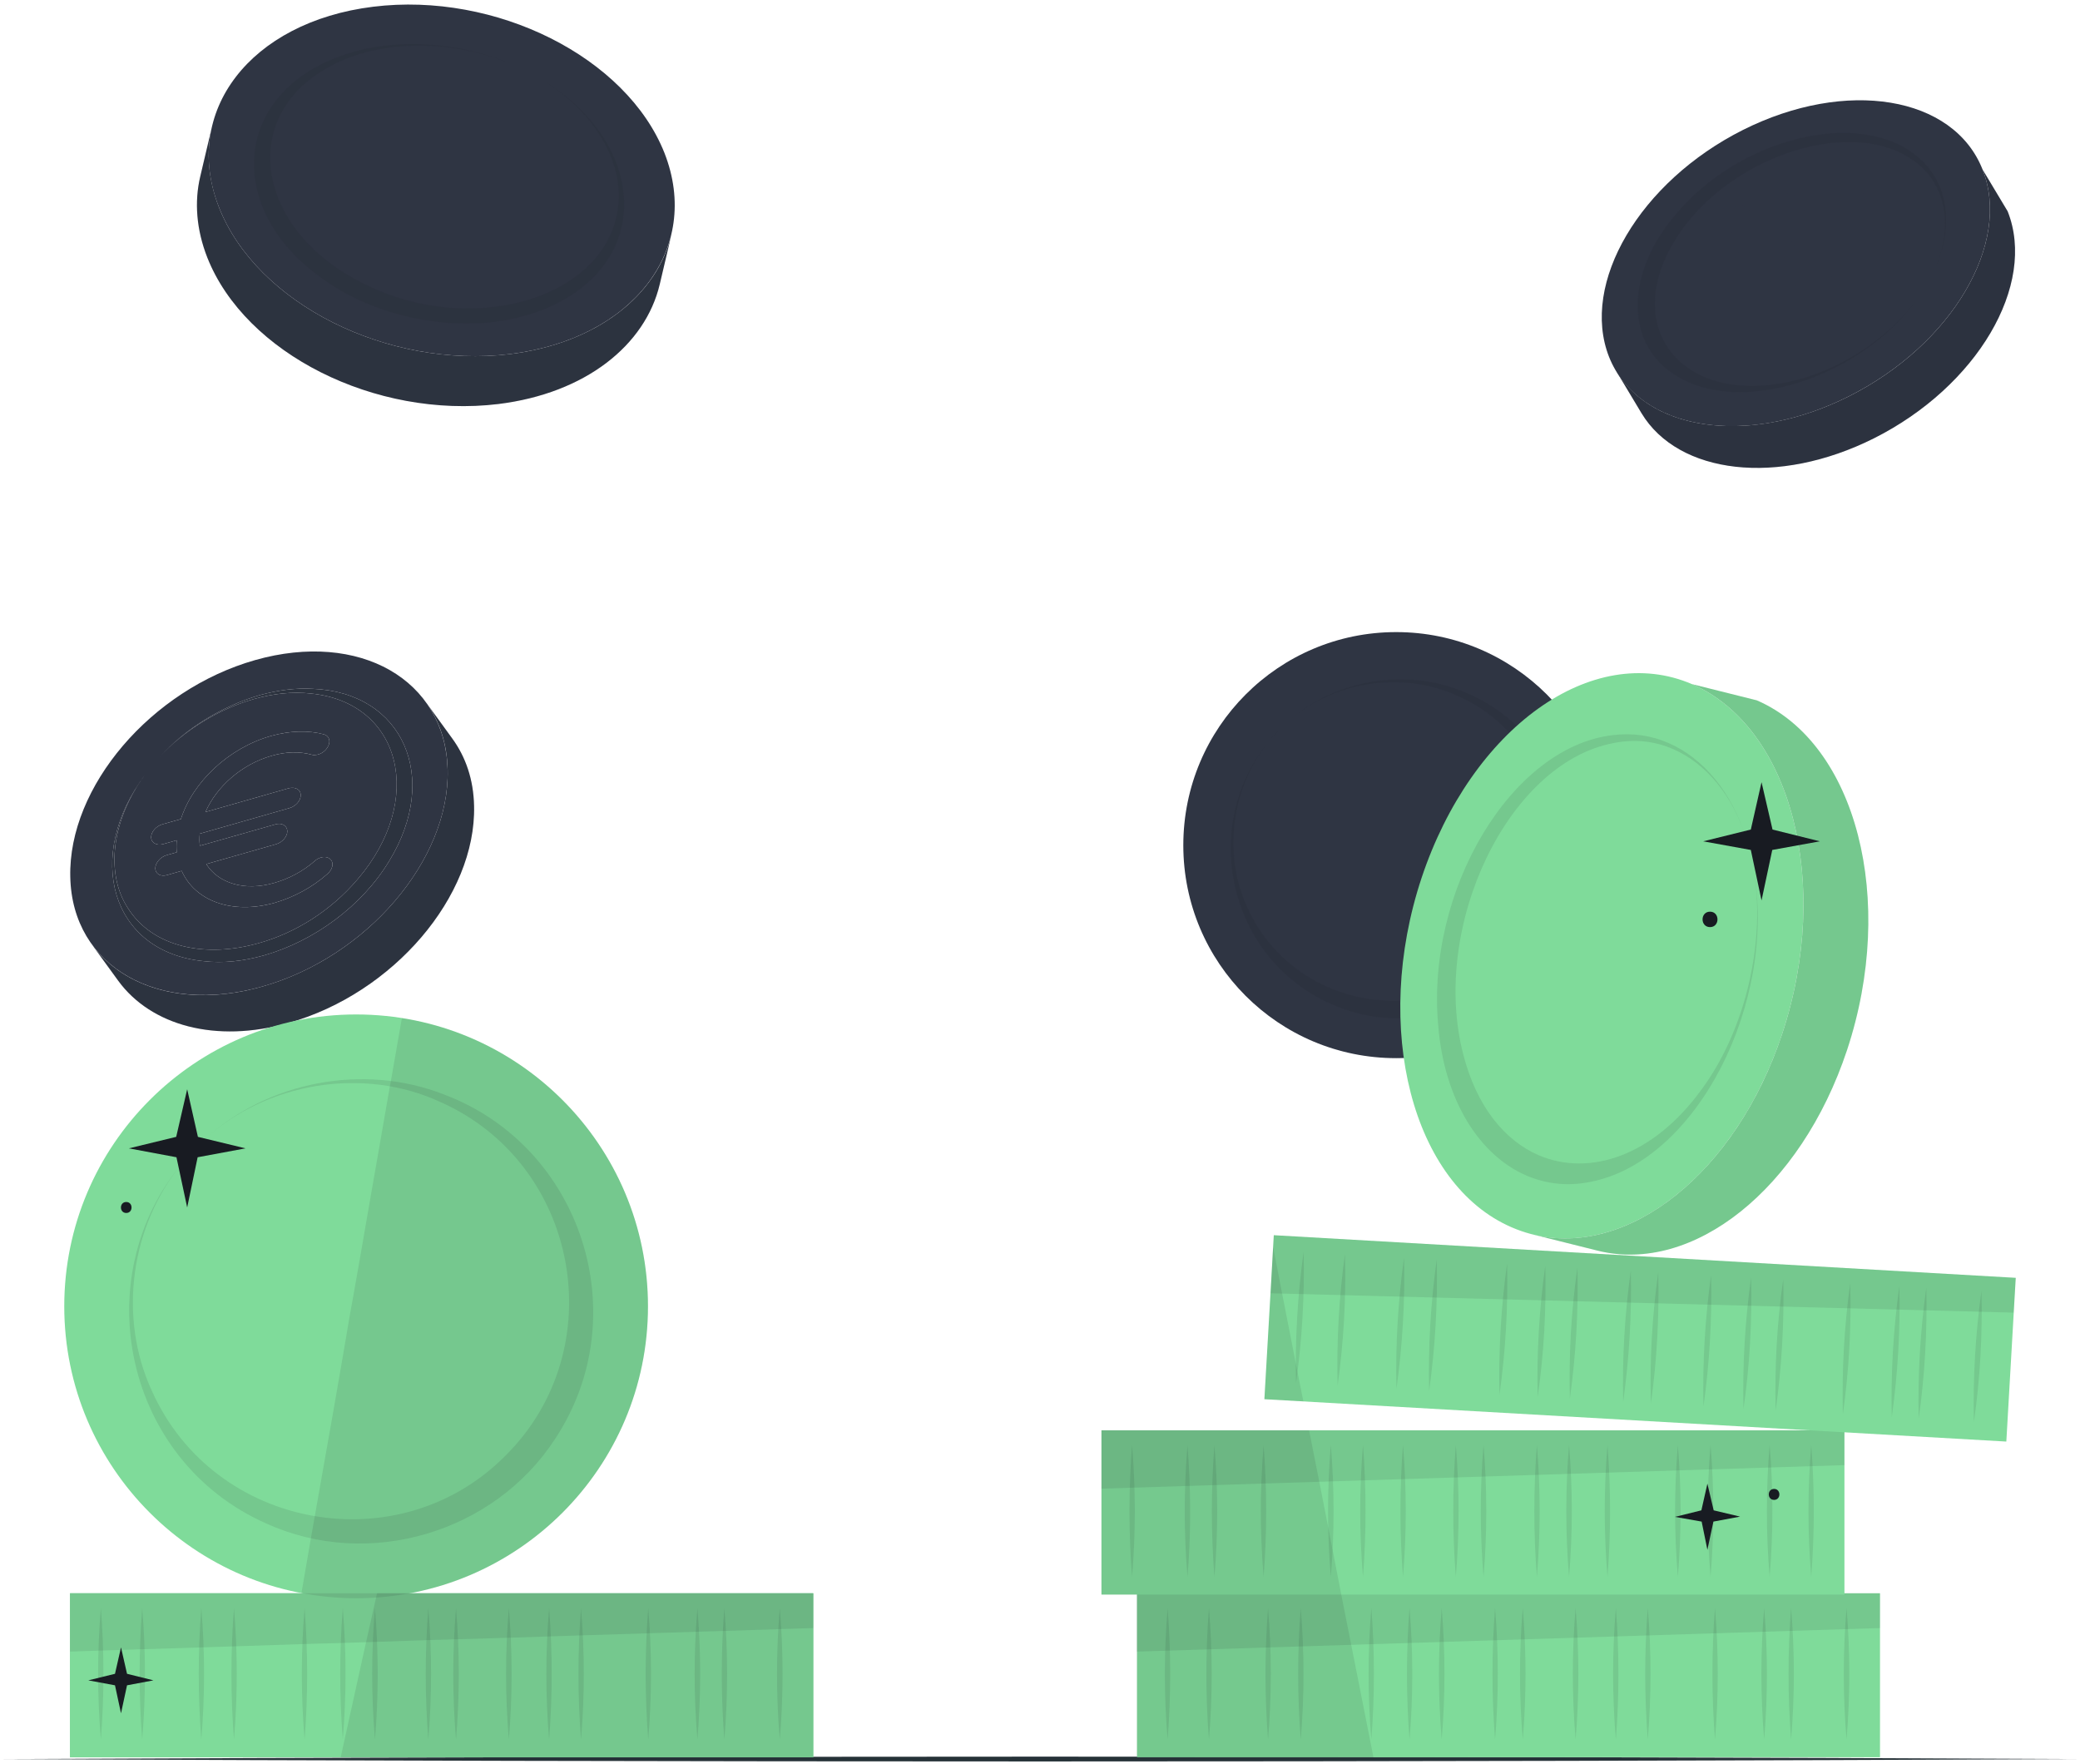 <?xml version="1.0" encoding="UTF-8"?> <svg xmlns="http://www.w3.org/2000/svg" width="342" height="290" viewBox="0 0 342 290" fill="none"><path fill-rule="evenodd" clip-rule="evenodd" d="M41.956 108.521C59.113 103.662 73.26 111.746 73.604 126.581C73.948 141.373 60.317 157.326 43.16 162.185C26.046 167.044 11.856 158.96 11.555 144.168C11.211 129.333 24.842 113.38 41.956 108.521ZM63.972 141.588C72.443 127.785 66.251 113.853 51.459 113.251C48.664 113.079 45.697 113.466 42.73 114.283C36.624 116.046 30.561 119.701 26.132 124.56C30.303 120.002 36.022 116.562 41.741 114.928C44.923 114.025 48.148 113.681 51.158 114.025C66.036 115.53 69.992 131.569 58.769 144.598C54.297 149.844 48.449 153.413 42.601 155.047C33.872 157.541 25.143 155.821 21.015 149.285C17.231 143.48 18.435 134.622 23.896 127.312C13.748 140.814 18.263 156.509 33.442 158.014C36.667 158.401 40.064 158.014 43.418 157.068C51.588 154.746 59.5 148.984 63.972 141.588ZM47.503 129.591L33.786 133.504C35.592 129.333 39.763 125.635 44.665 124.259C46.987 123.571 49.309 123.528 51.287 124.087C51.588 124.173 51.932 124.13 52.319 124.044C52.921 123.872 53.523 123.442 53.867 122.84C54.426 121.937 54.168 120.991 53.265 120.733C50.685 120.045 47.675 120.131 44.579 120.991C37.57 122.969 31.679 128.602 29.744 134.665L26.691 135.525C25.659 135.826 24.842 136.772 24.842 137.675C24.885 138.578 25.745 139.051 26.777 138.793L29.056 138.148C29.027 138.492 29.013 138.836 29.013 139.18C29.013 139.524 29.027 139.84 29.056 140.126L27.379 140.599C26.347 140.9 25.53 141.889 25.53 142.792C25.573 143.695 26.433 144.168 27.465 143.867L29.873 143.179C32.066 148.124 38.129 150.403 45.181 148.425C48.277 147.522 51.287 145.931 53.824 143.695C54.684 142.964 54.942 141.889 54.34 141.287C53.953 140.9 53.351 140.814 52.749 140.986C52.362 141.115 52.018 141.287 51.717 141.588C49.782 143.265 47.503 144.469 45.095 145.157C40.193 146.576 35.893 145.2 33.915 142.061L45.396 138.793C46.428 138.492 47.245 137.546 47.245 136.643C47.202 135.74 46.342 135.224 45.31 135.525L32.883 139.051C32.826 138.765 32.797 138.464 32.797 138.148C32.797 137.776 32.812 137.417 32.84 137.073L47.589 132.859C48.621 132.558 49.481 131.612 49.438 130.709C49.438 129.806 48.578 129.333 47.503 129.591Z" fill="#2F3543"></path><path d="M44.579 120.99C47.675 120.13 50.685 120.044 53.265 120.732C54.168 120.99 54.426 121.936 53.867 122.839C53.523 123.441 52.921 123.871 52.319 124.043C51.932 124.129 51.588 124.172 51.287 124.086C49.309 123.527 46.987 123.57 44.665 124.258C39.763 125.634 35.592 129.332 33.786 133.503L47.503 129.59C48.578 129.332 49.438 129.805 49.438 130.708C49.481 131.611 48.621 132.557 47.589 132.858L32.84 137.072C32.811 137.416 32.797 137.774 32.797 138.147C32.797 138.462 32.825 138.763 32.883 139.05L45.31 135.524C46.342 135.223 47.202 135.739 47.245 136.642C47.245 137.545 46.428 138.491 45.396 138.792L33.915 142.06C35.893 145.199 40.193 146.575 45.095 145.156C47.503 144.468 49.782 143.264 51.717 141.587C52.018 141.286 52.362 141.114 52.749 140.985C53.351 140.813 53.953 140.899 54.34 141.286C54.942 141.888 54.684 142.963 53.824 143.694C51.287 145.93 48.277 147.521 45.181 148.424C38.129 150.402 32.066 148.123 29.873 143.178L27.465 143.866C26.433 144.167 25.573 143.694 25.53 142.791C25.53 141.888 26.347 140.899 27.379 140.598L29.056 140.125C29.027 139.838 29.013 139.523 29.013 139.179C29.013 138.835 29.027 138.491 29.056 138.147L26.777 138.792C25.745 139.05 24.885 138.577 24.842 137.674C24.842 136.771 25.659 135.825 26.691 135.524L29.744 134.664C31.679 128.601 37.57 122.968 44.579 120.99Z" fill="#2F3543"></path><path d="M51.458 113.251C66.25 113.853 72.442 127.785 63.971 141.588C59.499 148.984 51.587 154.746 43.417 157.068C40.063 158.014 36.666 158.401 33.441 158.014C18.262 156.509 13.747 140.814 23.895 127.312C18.434 134.622 17.23 143.48 21.014 149.285C25.142 155.821 33.871 157.541 42.6 155.047C48.448 153.413 54.296 149.844 58.768 144.598C69.991 131.569 66.035 115.53 51.157 114.025C48.147 113.681 44.922 114.025 41.74 114.928C36.021 116.562 30.302 120.002 26.131 124.56C30.56 119.701 36.623 116.046 42.729 114.283C45.696 113.466 48.663 113.079 51.458 113.251Z" fill="#2F3543"></path><g opacity="0.1"><path d="M51.458 113.251C66.25 113.853 72.442 127.785 63.971 141.588C59.499 148.984 51.587 154.746 43.417 157.068C40.063 158.014 36.666 158.401 33.441 158.014C18.262 156.509 13.747 140.814 23.895 127.312C18.434 134.622 17.23 143.48 21.014 149.285C25.142 155.821 33.871 157.541 42.6 155.047C48.448 153.413 54.296 149.844 58.768 144.598C69.991 131.569 66.035 115.53 51.157 114.025C48.147 113.681 44.922 114.025 41.74 114.928C36.021 116.562 30.302 120.002 26.131 124.56C30.56 119.701 36.623 116.046 42.729 114.283C45.696 113.466 48.663 113.079 51.458 113.251Z" fill="#181B22"></path></g><path d="M69.993 115.402L74.336 121.379C76.572 124.432 77.862 128.173 77.948 132.516C78.292 147.351 64.661 163.304 47.504 168.163C35.421 171.603 24.8 168.55 19.468 161.283L15.125 155.306C20.457 162.616 31.078 165.626 43.161 162.186C60.318 157.327 73.949 141.374 73.605 126.582C73.519 122.196 72.229 118.455 69.993 115.402Z" fill="#2F3543"></path><g opacity="0.1"><path d="M69.993 115.402L74.336 121.379C76.572 124.432 77.862 128.173 77.948 132.516C78.292 147.351 64.661 163.304 47.504 168.163C35.421 171.603 24.8 168.55 19.468 161.283L15.125 155.306C20.457 162.616 31.078 165.626 43.161 162.186C60.318 157.327 73.949 141.374 73.605 126.582C73.519 122.196 72.229 118.455 69.993 115.402Z" fill="#181B22"></path></g><path d="M264.611 138.967C264.611 158.317 248.916 173.969 229.566 173.969C210.216 173.969 194.564 158.317 194.564 138.967C194.564 119.617 210.216 103.922 229.566 103.922C248.916 103.922 264.611 119.617 264.611 138.967Z" fill="#2F3543"></path><path opacity="0.1" fill-rule="evenodd" clip-rule="evenodd" d="M210.475 119.832C209.873 120.405 209.314 121.021 208.798 121.681C209.314 121.05 209.873 120.434 210.475 119.832ZM240.102 113.511C256.7 119.746 263.279 140.128 253.432 154.877C246.079 166.186 231.029 170.615 218.774 165.025C201.789 157.457 197.145 135.484 208.798 121.681C202.563 129.163 200.972 140.214 205.057 149.115C212.539 165.799 234.727 169.798 247.498 156.898C260.441 144.084 256.442 121.896 239.758 114.457C230.47 110.157 218.817 112.049 211.335 119.015C218.903 111.963 230.47 109.727 240.102 113.511Z" fill="#181B22"></path><path d="M265.773 61.051L269.901 67.931C275.964 77.993 292.347 79.972 308.128 72.059C325.07 63.545 334.917 46.861 330.101 34.736L325.973 27.855C330.789 39.981 320.942 56.666 303.957 65.18C288.176 73.091 271.836 71.114 265.773 61.051Z" fill="#2F3543"></path><path fill-rule="evenodd" clip-rule="evenodd" d="M275.406 35.381C269.687 42.132 267.967 49.786 270.246 55.548C271.192 57.913 272.826 59.977 275.148 61.482C285.941 68.792 306.366 62.041 315.568 48.711C315.998 48.08 316.399 47.45 316.772 46.819C316.399 47.478 315.998 48.109 315.568 48.711C310.537 55.892 301.292 61.74 292.477 63.073C282.63 64.664 275.449 60.966 272.998 54.817C271.364 50.689 271.88 45.443 275.148 39.939C283.146 26.265 303.614 18.998 314.235 26.136C316.428 27.555 317.976 29.49 318.879 31.769C320.47 35.768 320.04 40.799 317.417 45.701C320.212 40.498 320.685 35.123 319.008 30.823C318.148 28.759 316.815 26.91 314.966 25.491C305.377 17.88 285.898 22.696 275.406 35.381ZM298.798 37.23C298.54 36.499 297.465 36.327 296.433 36.843C295.401 37.359 294.799 38.348 295.1 39.122L299.228 49.528C298.826 49.757 298.425 49.972 298.024 50.173C297.651 50.374 297.278 50.546 296.906 50.689L293.423 41.917C293.165 41.143 292.09 40.971 291.058 41.487C290.026 42.003 289.424 43.035 289.725 43.766L292.907 51.85C288.177 52.667 284.049 51.119 282.673 47.636C282.028 45.959 282.071 44.024 282.802 41.96C282.888 41.659 282.888 41.358 282.802 41.1C282.63 40.67 282.157 40.369 281.512 40.412C280.48 40.412 279.405 41.186 279.061 42.089C278.115 44.755 278.072 47.335 278.932 49.528C280.91 54.473 287.188 56.408 294.068 54.731L294.713 56.408C295.014 57.182 296.089 57.354 297.121 56.838C298.153 56.322 298.755 55.29 298.454 54.559L297.981 53.355C298.353 53.212 298.726 53.04 299.099 52.839C299.5 52.638 299.887 52.423 300.26 52.194L300.905 53.828C301.206 54.559 302.281 54.731 303.313 54.215C304.345 53.699 304.947 52.667 304.646 51.936L303.786 49.786C309.462 45.185 312.3 38.692 310.322 33.747C309.462 31.597 307.742 29.92 305.377 28.931C304.56 28.587 303.356 29.017 302.625 29.834C302.195 30.35 302.066 30.952 302.238 31.382C302.324 31.64 302.539 31.855 302.84 31.941C304.646 32.715 305.936 33.962 306.581 35.639C307.957 39.079 306.28 43.508 302.668 46.948L298.798 37.23Z" fill="#2F3543"></path><path d="M303.957 65.179C287.015 73.693 269.385 70.769 264.569 58.686C259.796 46.56 269.643 29.876 286.585 21.362C303.57 12.848 321.2 15.772 325.973 27.855C330.789 39.981 320.942 56.665 303.957 65.179Z" fill="#2F3543"></path><path d="M311.353 35.251C312.729 37.142 313.245 39.465 312.815 42.002C312.686 42.904 311.697 43.721 310.622 43.85C309.934 43.98 309.375 43.764 309.074 43.377C308.945 43.163 308.859 42.904 308.902 42.603C309.246 40.669 308.859 38.862 307.784 37.444C305.591 34.434 300.947 33.574 296.131 34.821L302.323 43.206C302.796 43.85 302.366 44.84 301.377 45.441C300.388 46.044 299.227 46.044 298.754 45.398L292.089 36.368C291.688 36.569 291.301 36.784 290.928 37.014C290.555 37.243 290.211 37.472 289.896 37.702L295.529 45.312C296.002 45.914 295.572 46.947 294.583 47.548C293.594 48.151 292.433 48.108 291.96 47.462L286.757 40.453C283.618 44.066 282.715 48.365 284.951 51.419C286.026 52.837 287.703 53.87 289.81 54.3C290.154 54.386 290.412 54.557 290.584 54.773C290.842 55.117 290.842 55.675 290.498 56.234C289.939 57.051 288.692 57.611 287.789 57.395C284.994 56.794 282.801 55.461 281.382 53.569C278.2 49.269 279.877 42.947 284.951 38.002L283.876 36.541C283.403 35.895 283.79 34.907 284.779 34.304C285.768 33.703 286.972 33.703 287.445 34.347L288.176 35.38C288.52 35.15 288.864 34.935 289.208 34.734C289.609 34.505 289.996 34.276 290.369 34.047L289.337 32.67C288.907 32.026 289.294 31.037 290.283 30.434C291.272 29.832 292.433 29.832 292.906 30.477L294.282 32.327C301.205 29.962 308.171 30.994 311.353 35.251Z" fill="#2F3543"></path><path d="M314.966 25.491C305.377 17.88 285.898 22.696 275.406 35.381C269.687 42.132 267.967 49.786 270.246 55.548C271.192 57.913 272.826 59.977 275.148 61.482C285.941 68.792 306.366 62.041 315.568 48.711C310.537 55.892 301.292 61.74 292.477 63.073C282.63 64.664 275.449 60.966 272.998 54.817C271.364 50.689 271.88 45.443 275.148 39.939C283.146 26.265 303.614 18.998 314.235 26.136C316.428 27.555 317.976 29.49 318.879 31.769C320.47 35.768 320.04 40.799 317.417 45.701C320.212 40.498 320.685 35.123 319.008 30.823C318.148 28.759 316.815 26.91 314.966 25.491Z" fill="#2F3543"></path><path opacity="0.1" d="M314.966 25.491C305.377 17.88 285.898 22.696 275.406 35.381C269.687 42.132 267.967 49.786 270.246 55.548C271.192 57.913 272.826 59.977 275.148 61.482C285.941 68.792 306.366 62.041 315.568 48.711C310.537 55.892 301.292 61.74 292.477 63.073C282.63 64.664 275.449 60.966 272.998 54.817C271.364 50.689 271.88 45.443 275.148 39.939C283.146 26.265 303.614 18.998 314.235 26.136C316.428 27.555 317.976 29.49 318.879 31.769C320.47 35.768 320.04 40.799 317.417 45.701C320.212 40.498 320.685 35.123 319.008 30.823C318.148 28.759 316.815 26.91 314.966 25.491Z" fill="#181B22"></path><path opacity="0.1" d="M265.773 61.051L269.901 67.931C275.964 77.993 292.347 79.972 308.128 72.059C325.07 63.545 334.917 46.861 330.101 34.736L325.973 27.855C330.789 39.981 320.942 56.666 303.957 65.18C288.176 73.091 271.836 71.114 265.773 61.051Z" fill="#181B22"></path><path fill-rule="evenodd" clip-rule="evenodd" d="M83.882 58.212C63.672 60.663 42.258 49.913 36.023 34.132C29.788 18.394 41.139 3.602 61.349 1.108C81.559 -1.386 103.016 9.407 109.251 25.145C115.443 40.926 104.091 55.718 83.882 58.212Z" fill="#2F3543"></path><path d="M53.438 10.269C38.13 17.493 37.786 34.951 52.836 45.701C60.834 51.549 71.756 54.086 81.345 52.925C85.301 52.409 89.085 51.291 92.267 49.528C107.661 41.186 105.425 22.61 88.741 12.892C97.728 18.181 102.931 26.996 101.512 34.779C100.05 43.465 91.622 49.184 81.345 50.431C74.422 51.291 66.682 50.13 59.673 46.561C42.043 37.789 39.076 19.17 54.126 11C57.136 9.323 60.662 8.248 64.446 7.775C71.197 6.958 78.722 8.033 85.172 11C78.335 7.818 70.337 6.657 63.113 7.517C59.63 7.947 56.319 8.893 53.438 10.269Z" fill="#2F3543"></path><g opacity="0.1"><path d="M53.438 10.269C38.13 17.493 37.786 34.951 52.836 45.701C60.834 51.549 71.756 54.086 81.345 52.925C85.301 52.409 89.085 51.291 92.267 49.528C107.661 41.186 105.425 22.61 88.741 12.892C97.728 18.181 102.931 26.996 101.512 34.779C100.05 43.465 91.622 49.184 81.345 50.431C74.422 51.291 66.682 50.13 59.673 46.561C42.043 37.789 39.076 19.17 54.126 11C57.136 9.323 60.662 8.248 64.446 7.775C71.197 6.958 78.722 8.033 85.172 11C78.335 7.818 70.337 6.657 63.113 7.517C59.63 7.947 56.319 8.893 53.438 10.269Z" fill="#181B22"></path></g><path d="M34.862 20.801L32.927 29.014C31.938 33.185 32.282 37.743 34.088 42.344C40.323 58.125 61.737 68.875 81.947 66.424C96.266 64.661 106.113 56.749 108.478 46.73L110.413 38.517C108.048 48.536 98.158 56.448 83.882 58.211C63.672 60.662 42.258 49.912 36.023 34.131C34.217 29.53 33.873 24.972 34.862 20.801Z" fill="#2F3543"></path><g opacity="0.1"><path d="M34.862 20.801L32.927 29.014C31.938 33.185 32.282 37.743 34.088 42.344C40.323 58.125 61.737 68.875 81.947 66.424C96.266 64.661 106.113 56.749 108.478 46.73L110.413 38.517C108.048 48.536 98.158 56.448 83.882 58.211C63.672 60.662 42.258 49.912 36.023 34.131C34.217 29.53 33.873 24.972 34.862 20.801Z" fill="#181B22"></path></g><path d="M0.377 289.208C109.683 288.692 232.319 288.649 341.625 289.208C232.319 289.724 109.683 289.724 0.377 289.208Z" fill="#263238"></path><path d="M309.116 288.906H186.953V261.945H309.116V288.906Z" fill="#7FDB9A"></path><g opacity="0.1"><path d="M303.614 285.981C303.012 278.843 303.012 271.576 303.614 264.395C304.216 271.576 304.216 278.843 303.614 285.981Z" fill="#181B22"></path><path d="M294.497 285.981C293.938 278.843 293.938 271.576 294.497 264.395C295.099 271.576 295.099 278.843 294.497 285.981Z" fill="#181B22"></path><path d="M290.069 285.981C289.467 278.843 289.467 271.576 290.069 264.395C290.671 271.576 290.671 278.843 290.069 285.981Z" fill="#181B22"></path><path d="M265.686 285.981C265.084 278.843 265.084 271.576 265.686 264.395C266.245 271.576 266.245 278.843 265.686 285.981Z" fill="#181B22"></path><path d="M259.065 285.981C258.463 278.843 258.463 271.576 259.065 264.395C259.667 271.576 259.667 278.843 259.065 285.981Z" fill="#181B22"></path><path d="M231.759 285.981C231.2 278.843 231.2 271.576 231.759 264.395C232.361 271.576 232.361 278.843 231.759 285.981Z" fill="#181B22"></path><path d="M225.481 285.981C224.879 278.843 224.879 271.576 225.481 264.395C226.04 271.576 226.04 278.843 225.481 285.981Z" fill="#181B22"></path><path d="M213.872 285.981C213.313 278.843 213.313 271.576 213.872 264.395C214.474 271.576 214.474 278.843 213.872 285.981Z" fill="#181B22"></path><path d="M237.049 285.981C236.447 278.843 236.447 271.576 237.049 264.395C237.651 271.576 237.651 278.843 237.049 285.981Z" fill="#181B22"></path><path d="M281.984 285.981C281.425 278.843 281.425 271.576 281.984 264.395C282.586 271.576 282.586 278.843 281.984 285.981Z" fill="#181B22"></path><path d="M250.379 285.981C249.777 278.843 249.777 271.576 250.379 264.395C250.981 271.576 250.981 278.843 250.379 285.981Z" fill="#181B22"></path><path d="M245.822 285.981C245.263 278.843 245.263 271.576 245.822 264.395C246.424 271.576 246.424 278.843 245.822 285.981Z" fill="#181B22"></path><path d="M198.779 285.981C198.22 278.843 198.22 271.576 198.779 264.395C199.381 271.576 199.381 278.843 198.779 285.981Z" fill="#181B22"></path><path d="M191.985 285.981C191.383 278.843 191.383 271.576 191.985 264.395C192.544 271.576 192.544 278.843 191.985 285.981Z" fill="#181B22"></path><path d="M208.497 285.981C207.938 278.843 207.938 271.576 208.497 264.395C209.099 271.576 209.099 278.843 208.497 285.981Z" fill="#181B22"></path><path d="M270.933 285.981C270.374 278.843 270.374 271.576 270.933 264.395C271.535 271.576 271.535 278.843 270.933 285.981Z" fill="#181B22"></path></g><path opacity="0.1" d="M309.116 261.945V267.664L186.91 271.534V261.945H309.116Z" fill="#181B22"></path><path d="M303.268 262.16H181.105V235.156H303.268V262.16Z" fill="#7FDB9A"></path><g opacity="0.1"><path d="M186.136 237.605C186.738 244.786 186.738 252.053 186.136 259.234C185.577 252.053 185.577 244.786 186.136 237.605Z" fill="#181B22"></path><path d="M195.252 237.605C195.811 244.786 195.854 252.053 195.252 259.234C194.65 252.053 194.65 244.786 195.252 237.605Z" fill="#181B22"></path><path d="M199.681 237.605C200.283 244.786 200.283 252.053 199.681 259.234C199.122 252.053 199.122 244.786 199.681 237.605Z" fill="#181B22"></path><path d="M224.106 237.605C224.665 244.786 224.665 252.053 224.106 259.234C223.504 252.053 223.504 244.786 224.106 237.605Z" fill="#181B22"></path><path d="M230.685 237.605C231.287 244.786 231.287 252.053 230.685 259.234C230.126 252.053 230.126 244.786 230.685 237.605Z" fill="#181B22"></path><path d="M257.989 237.605C258.591 244.786 258.591 252.053 257.989 259.234C257.387 252.053 257.387 244.786 257.989 237.605Z" fill="#181B22"></path><path d="M264.311 237.605C264.87 244.786 264.87 252.053 264.311 259.234C263.709 252.053 263.709 244.786 264.311 237.605Z" fill="#181B22"></path><path d="M275.877 237.605C276.479 244.786 276.479 252.053 275.877 259.234C275.275 252.053 275.275 244.786 275.877 237.605Z" fill="#181B22"></path><path d="M252.7 237.605C253.302 244.786 253.302 252.053 252.7 259.234C252.142 252.053 252.142 244.786 252.7 237.605Z" fill="#181B22"></path><path d="M207.766 237.605C208.325 244.786 208.325 252.053 207.766 259.234C207.164 252.053 207.164 244.786 207.766 237.605Z" fill="#181B22"></path><path d="M239.37 237.605C239.972 244.786 239.972 252.053 239.37 259.234C238.811 252.053 238.811 244.786 239.37 237.605Z" fill="#181B22"></path><path d="M243.928 237.605C244.53 244.786 244.53 252.053 243.928 259.234C243.326 252.053 243.326 244.786 243.928 237.605Z" fill="#181B22"></path><path d="M290.969 237.605C291.571 244.786 291.571 252.053 290.969 259.234C290.367 252.053 290.367 244.786 290.969 237.605Z" fill="#181B22"></path><path d="M297.807 237.605C298.366 244.786 298.366 252.053 297.807 259.234C297.205 252.053 297.205 244.786 297.807 237.605Z" fill="#181B22"></path><path d="M281.252 237.605C281.854 244.786 281.854 252.053 281.252 259.234C280.65 252.053 280.65 244.786 281.252 237.605Z" fill="#181B22"></path><path d="M218.817 237.605C219.419 244.786 219.419 252.053 218.817 259.234C218.215 252.053 218.215 244.786 218.817 237.605Z" fill="#181B22"></path></g><path opacity="0.1" d="M303.268 235.156V240.875L181.105 244.745V235.156H303.268Z" fill="#181B22"></path><path d="M329.886 237.005L207.895 230.039L209.443 203.078L331.434 210.087L329.886 237.005Z" fill="#7FDB9A"></path><g opacity="0.1"><path d="M324.553 233.781C324.381 226.6 324.811 219.333 325.8 212.238C325.972 219.419 325.585 226.643 324.553 233.781Z" fill="#181B22"></path><path d="M315.48 233.266C315.308 226.085 315.738 218.818 316.727 211.723C316.899 218.904 316.469 226.128 315.48 233.266Z" fill="#181B22"></path><path d="M311.051 233.008C310.879 225.827 311.309 218.56 312.298 211.465C312.47 218.646 312.04 225.87 311.051 233.008Z" fill="#181B22"></path><path d="M286.67 231.633C286.498 224.409 286.928 217.185 287.917 210.047C288.089 217.228 287.702 224.495 286.67 231.633Z" fill="#181B22"></path><path d="M280.092 231.246C279.92 224.065 280.35 216.798 281.339 209.66C281.511 216.884 281.081 224.108 280.092 231.246Z" fill="#181B22"></path><path d="M252.83 229.652C252.658 222.471 253.088 215.247 254.077 208.109C254.249 215.29 253.862 222.557 252.83 229.652Z" fill="#181B22"></path><path d="M246.551 229.309C246.379 222.128 246.809 214.861 247.798 207.766C247.97 214.947 247.54 222.171 246.551 229.309Z" fill="#181B22"></path><path d="M234.984 228.664C234.812 221.44 235.242 214.216 236.231 207.078C236.403 214.259 235.973 221.526 234.984 228.664Z" fill="#181B22"></path><path d="M258.119 229.953C257.947 222.772 258.334 215.548 259.366 208.41C259.538 215.591 259.108 222.858 258.119 229.953Z" fill="#181B22"></path><path d="M303.01 232.535C302.838 225.354 303.225 218.13 304.214 210.992C304.429 218.173 303.999 225.44 303.01 232.535Z" fill="#181B22"></path><path d="M271.449 230.73C271.234 223.549 271.664 216.283 272.653 209.188C272.825 216.369 272.438 223.635 271.449 230.73Z" fill="#181B22"></path><path d="M266.89 230.473C266.718 223.292 267.149 216.025 268.138 208.93C268.31 216.111 267.879 223.335 266.89 230.473Z" fill="#181B22"></path><path d="M219.934 227.805C219.762 220.581 220.149 213.357 221.138 206.219C221.353 213.4 220.923 220.667 219.934 227.805Z" fill="#181B22"></path><path d="M213.098 227.375C212.926 220.194 213.356 212.97 214.345 205.832C214.517 213.013 214.087 220.28 213.098 227.375Z" fill="#181B22"></path><path d="M229.609 228.32C229.437 221.139 229.867 213.915 230.856 206.777C231.028 213.958 230.598 221.225 229.609 228.32Z" fill="#181B22"></path><path d="M291.959 231.934C291.787 224.71 292.174 217.486 293.206 210.348C293.378 217.529 292.948 224.796 291.959 231.934Z" fill="#181B22"></path></g><path opacity="0.1" d="M331.433 210.087L331.089 215.806L208.926 212.624L209.442 203.078L331.433 210.087Z" fill="#181B22"></path><path d="M252.012 202.949L262.676 205.615C278.328 209.528 296.087 195.553 303.698 172.634C311.868 147.952 305.246 122.238 288.863 115.143L278.199 112.477C294.582 119.572 301.204 145.286 293.034 169.968C285.423 192.93 267.621 206.862 252.012 202.949Z" fill="#7FDB9A"></path><path fill-rule="evenodd" clip-rule="evenodd" d="M236.489 168.719C237.478 180.802 243.197 189.918 250.98 193.272C254.205 194.648 257.774 195.078 261.515 194.304C279.059 190.907 292.303 164.634 288.304 142.747C288.132 141.744 287.917 140.755 287.659 139.78C287.889 140.755 288.104 141.744 288.304 142.747C290.411 154.572 287.057 169.235 279.833 179.039C271.835 190.133 261.3 193.487 252.958 189.918C247.368 187.467 242.81 181.92 240.617 173.449C235.113 152.422 247.884 125.547 265.17 122.193C268.61 121.462 272.007 121.806 275.06 123.139C280.521 125.504 284.95 130.793 287.186 138.06C284.821 130.32 280.091 124.644 274.329 122.15C271.491 120.903 268.395 120.473 265.213 120.86C248.572 122.752 234.382 146.316 236.489 168.719ZM260.956 147.864C259.967 147.434 258.763 148.294 258.247 149.799C257.731 151.304 258.161 152.852 259.15 153.282L273.254 159.388C273.111 159.99 272.939 160.592 272.738 161.194C272.566 161.71 272.366 162.226 272.136 162.742L260.268 157.582C259.279 157.152 258.075 158.012 257.559 159.517C257.086 161.022 257.473 162.613 258.462 163.043L269.427 167.773C265.6 173.105 260.139 175.599 255.409 173.578C253.13 172.589 251.281 170.654 250.034 167.988C249.819 167.558 249.518 167.257 249.174 167.128C248.615 166.87 247.884 167.042 247.282 167.687C246.293 168.719 245.992 170.482 246.551 171.686C248.185 175.212 250.636 177.749 253.603 178.996C260.354 181.92 268.266 177.749 273.254 169.45L275.576 170.439C276.565 170.869 277.812 170.009 278.285 168.504C278.801 166.999 278.371 165.408 277.382 164.978L275.791 164.29C275.963 163.774 276.15 163.258 276.35 162.742C276.522 162.14 276.694 161.552 276.866 160.979L279.016 161.882C280.048 162.312 281.252 161.452 281.725 159.947C282.241 158.442 281.811 156.894 280.822 156.464L277.941 155.217C278.973 145.284 275.447 136.254 268.739 133.373C265.815 132.083 262.547 132.126 259.279 133.459C258.161 133.932 257.387 135.523 257.473 137.028C257.559 137.974 257.989 138.619 258.591 138.877C258.935 139.049 259.322 139.049 259.709 138.877C262.203 137.845 264.697 137.802 266.933 138.791C271.62 140.812 274.243 146.746 274.071 153.54L260.956 147.864Z" fill="#7FDB9A"></path><path d="M293.034 169.968C284.864 194.607 264.955 208.883 248.572 201.788C232.189 194.736 225.567 168.979 233.737 144.34C241.95 119.658 261.816 105.425 278.199 112.477C294.582 119.572 301.204 145.286 293.034 169.968Z" fill="#7FDB9A"></path><path d="M265.213 120.86C248.572 122.752 234.382 146.316 236.489 168.719C237.478 180.802 243.197 189.918 250.98 193.272C254.205 194.648 257.774 195.078 261.515 194.304C279.059 190.907 292.303 164.634 288.304 142.747C290.411 154.572 287.057 169.235 279.833 179.039C271.835 190.133 261.3 193.487 252.958 189.918C247.368 187.467 242.81 181.92 240.617 173.449C235.113 152.422 247.884 125.547 265.17 122.193C268.61 121.462 272.007 121.806 275.06 123.139C280.521 125.504 284.95 130.793 287.186 138.06C284.821 130.32 280.091 124.644 274.329 122.15C271.491 120.903 268.395 120.473 265.213 120.86Z" fill="#7FDB9A"></path><path opacity="0.1" d="M265.213 120.86C248.572 122.752 234.382 146.316 236.489 168.719C237.478 180.802 243.197 189.918 250.98 193.272C254.205 194.648 257.774 195.078 261.515 194.304C279.059 190.907 292.303 164.634 288.304 142.747C290.411 154.572 287.057 169.235 279.833 179.039C271.835 190.133 261.3 193.487 252.958 189.918C247.368 187.467 242.81 181.92 240.617 173.449C235.113 152.422 247.884 125.547 265.17 122.193C268.61 121.462 272.007 121.806 275.06 123.139C280.521 125.504 284.95 130.793 287.186 138.06C284.821 130.32 280.091 124.644 274.329 122.15C271.491 120.903 268.395 120.473 265.213 120.86Z" fill="#181B22"></path><path opacity="0.1" d="M252.012 202.949L262.676 205.615C278.328 209.528 296.087 195.553 303.698 172.634C311.868 147.952 305.246 122.238 288.863 115.143L278.199 112.477C294.582 119.572 301.204 145.286 293.034 169.968C285.423 192.93 267.621 206.862 252.012 202.949Z" fill="#181B22"></path><path d="M280.049 138.32L287.875 139.739L289.638 148.038L291.401 139.739L299.227 138.32L291.444 136.385L289.638 128.602L287.875 136.385L280.049 138.32Z" fill="#181B22"></path><path d="M275.404 249.387L279.79 250.161L280.736 254.805L281.725 250.161L286.111 249.344L281.768 248.312L280.736 243.926L279.747 248.312L275.404 249.387Z" fill="#181B22"></path><path d="M281.167 149.887C282.801 149.887 282.801 152.424 281.167 152.424C279.533 152.424 279.533 149.887 281.167 149.887Z" fill="#181B22"></path><path d="M291.701 244.789C292.862 244.789 292.862 246.595 291.701 246.595C290.54 246.595 290.54 244.789 291.701 244.789Z" fill="#181B22"></path><g opacity="0.1"><path d="M207.895 230.042L208.927 212.627L209.314 205.145H209.357L210.819 212.713L213.227 225.011L214.302 230.386L207.895 230.042Z" fill="#181B22"></path><path d="M186.91 262.164H181.105V235.16H215.247L216.924 243.631L218.816 253.306L220.493 261.949L220.536 262.164L222.17 270.42L225.825 288.91H186.91V262.164Z" fill="#181B22"></path></g><path d="M106.542 214.773C106.542 241.261 85.042 262.761 58.554 262.761C32.066 262.761 10.566 241.261 10.566 214.773C10.566 188.285 32.066 166.785 58.554 166.785C85.042 166.785 106.542 188.285 106.542 214.773Z" fill="#7FDB9A"></path><path opacity="0.1" fill-rule="evenodd" clip-rule="evenodd" d="M73.002 179.944C95.663 188.458 104.693 216.365 91.234 236.618C81.172 252.055 60.532 258.118 43.762 250.464C20.456 240.144 14.092 210.001 30.088 191.081C21.488 201.358 19.338 216.494 24.971 228.663C35.162 251.496 65.606 257 83.107 239.327C100.78 221.826 95.319 191.382 72.443 181.191C59.758 175.3 43.805 177.923 33.528 187.426C43.934 177.794 59.758 174.741 73.002 179.944Z" fill="#181B22"></path><path d="M133.718 261.945V288.906H11.512V261.945H133.718Z" fill="#7FDB9A"></path><path d="M133.718 261.945V288.906H11.512V261.945H133.718Z" fill="#7FDB9A"></path><g opacity="0.1"><path d="M128.215 285.981C127.613 278.843 127.613 271.576 128.215 264.395C128.817 271.576 128.817 278.843 128.215 285.981Z" fill="#181B22"></path><path d="M119.099 285.981C118.54 278.843 118.54 271.576 119.099 264.395C119.701 271.576 119.701 278.843 119.099 285.981Z" fill="#181B22"></path><path d="M114.67 285.981C114.068 278.843 114.068 271.576 114.67 264.395C115.272 271.576 115.272 278.843 114.67 285.981Z" fill="#181B22"></path><path d="M90.287 285.981C89.685 278.843 89.685 271.576 90.287 264.395C90.846 271.576 90.846 278.843 90.287 285.981Z" fill="#181B22"></path><path d="M83.666 285.981C83.064 278.843 83.064 271.576 83.666 264.395C84.268 271.576 84.268 278.843 83.666 285.981Z" fill="#181B22"></path><path d="M56.361 285.981C55.802 278.843 55.802 271.576 56.361 264.395C56.963 271.576 56.963 278.843 56.361 285.981Z" fill="#181B22"></path><path d="M50.082 285.981C49.48 278.843 49.48 271.576 50.082 264.395C50.641 271.576 50.641 278.843 50.082 285.981Z" fill="#181B22"></path><path d="M38.474 285.981C37.915 278.843 37.915 271.576 38.474 264.395C39.076 271.576 39.076 278.843 38.474 285.981Z" fill="#181B22"></path><path d="M61.651 285.981C61.049 278.843 61.049 271.576 61.651 264.395C62.253 271.576 62.253 278.843 61.651 285.981Z" fill="#181B22"></path><path d="M106.585 285.981C106.026 278.843 106.026 271.576 106.585 264.395C107.187 271.576 107.187 278.843 106.585 285.981Z" fill="#181B22"></path><path d="M74.981 285.981C74.379 278.843 74.379 271.576 74.981 264.395C75.583 271.576 75.583 278.843 74.981 285.981Z" fill="#181B22"></path><path d="M70.423 285.981C69.864 278.843 69.864 271.576 70.423 264.395C71.025 271.576 71.025 278.843 70.423 285.981Z" fill="#181B22"></path><path d="M23.38 285.981C22.821 278.843 22.821 271.576 23.38 264.395C23.982 271.576 23.982 278.843 23.38 285.981Z" fill="#181B22"></path><path d="M16.586 285.981C15.984 278.843 15.984 271.576 16.586 264.395C17.145 271.576 17.145 278.843 16.586 285.981Z" fill="#181B22"></path><path d="M33.099 285.981C32.54 278.843 32.54 271.576 33.099 264.395C33.701 271.576 33.701 278.843 33.099 285.981Z" fill="#181B22"></path><path d="M95.534 285.981C94.975 278.843 94.975 271.576 95.534 264.395C96.136 271.576 96.136 278.843 95.534 285.981Z" fill="#181B22"></path></g><path opacity="0.1" d="M133.718 261.945V267.664L128.214 267.836L119.098 268.137L114.669 268.266L106.585 268.524L95.534 268.868L90.288 269.04L83.666 269.255L74.98 269.513L70.422 269.642L61.65 269.943L60.188 269.986L56.361 270.115L50.083 270.287L38.473 270.674L33.098 270.846L23.38 271.147L16.586 271.362L11.512 271.534V261.945H133.718Z" fill="#181B22"></path><path d="M21.188 188.8L29.014 190.262L30.776 198.518L32.496 190.262L40.365 188.8L32.539 186.908L30.776 179.082L28.971 186.908L21.188 188.8Z" fill="#181B22"></path><path d="M14.521 276.262L18.907 277.079L19.896 281.68L20.886 277.079L25.229 276.262L20.886 275.187L19.896 270.844L18.907 275.187L14.521 276.262Z" fill="#181B22"></path><path d="M20.758 197.617C21.919 197.617 21.919 199.423 20.758 199.423C19.596 199.423 19.596 197.617 20.758 197.617Z" fill="#181B22"></path><path opacity="0.1" d="M106.543 214.777C106.543 241.265 85.043 262.765 58.555 262.765C55.502 262.765 52.492 262.464 49.568 261.905L51.116 252.918L51.761 249.263L53.782 237.825L54.814 231.977L56.491 222.302L57.48 216.454L58.125 212.885L59.157 207.037L61.049 196.115L62.081 190.224L64.102 178.614L64.274 177.711L66.08 167.391C88.999 171.003 106.543 190.826 106.543 214.777Z" fill="#181B22"></path><path opacity="0.1" d="M133.719 261.949V288.91H56.018L60.189 269.99L61.995 261.949H133.719Z" fill="#181B22"></path></svg> 